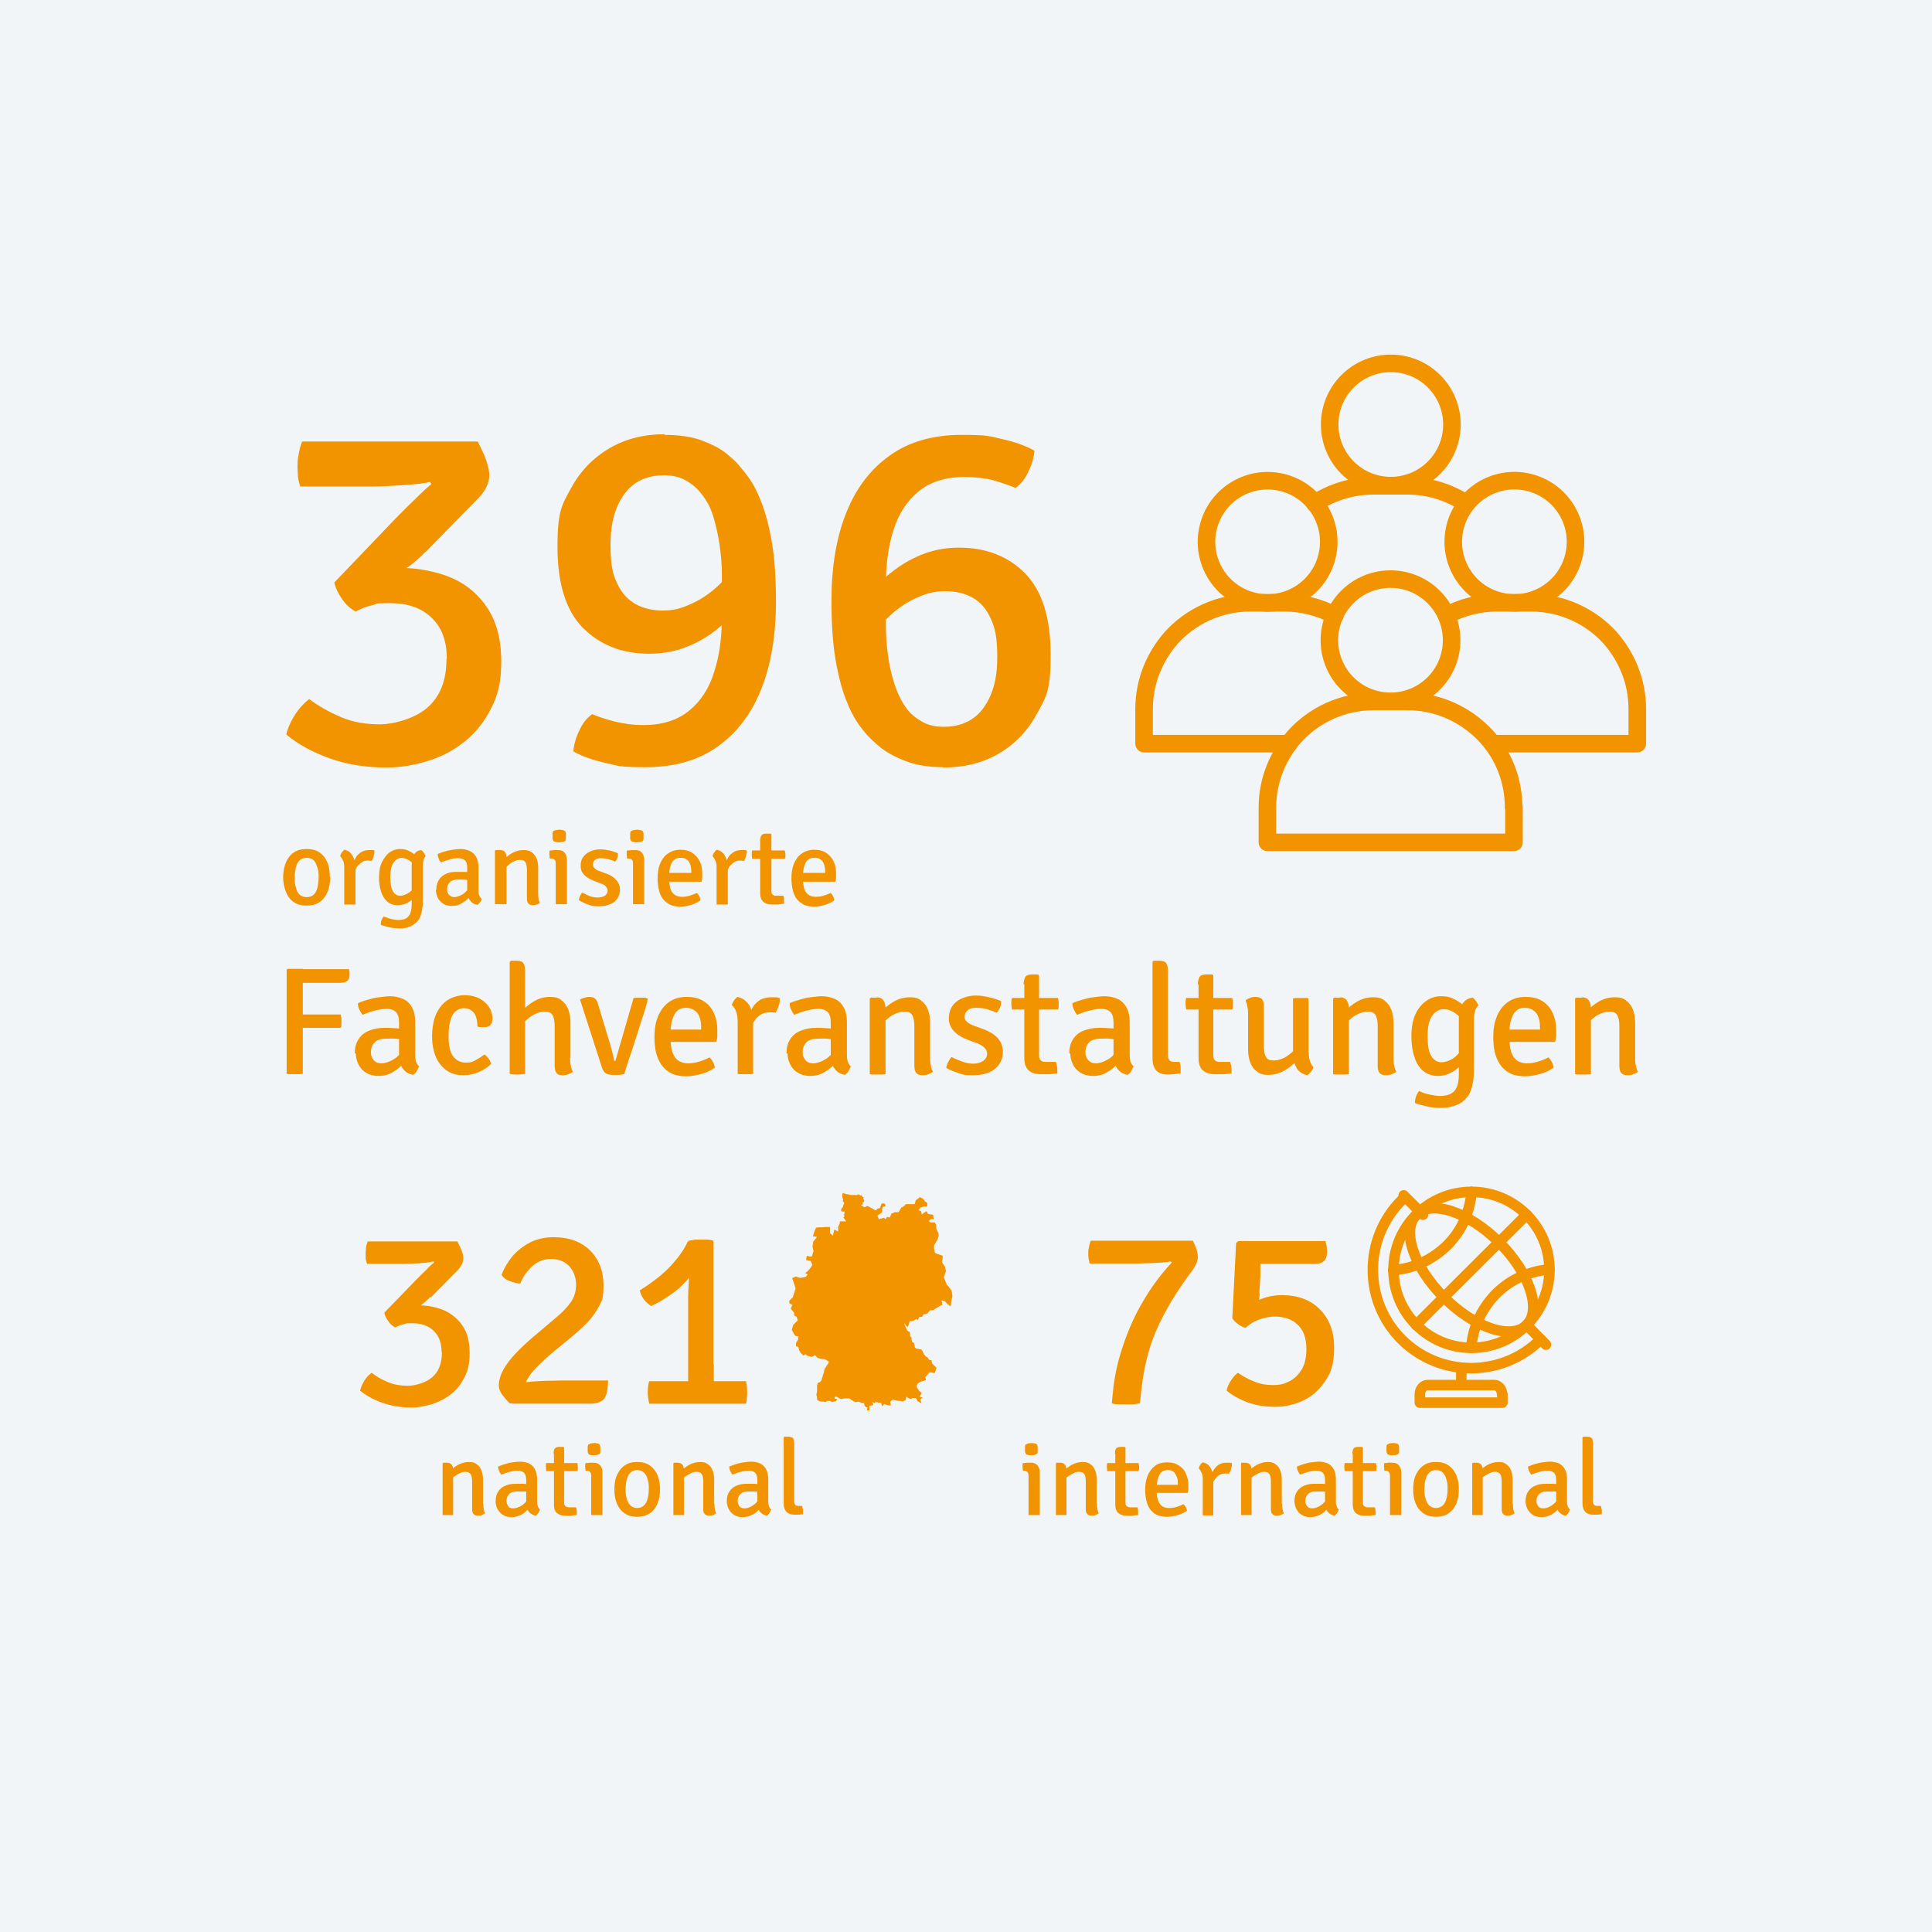 <?xml version="1.0" encoding="UTF-8"?>
<svg xmlns="http://www.w3.org/2000/svg" version="1.1" viewBox="0 0 550 550">
  <!-- Generator: Adobe Illustrator 29.3.0, SVG Export Plug-In . SVG Version: 2.1.0 Build 146)  -->
  <defs>
    <style>
      .st0 {
        fill: #f29400;
      }

      .st1 {
        stroke-width: 3px;
      }

      .st1, .st2 {
        fill: none;
        stroke: #f29400;
        stroke-linecap: round;
        stroke-linejoin: round;
      }

      .st2 {
        stroke-width: 5px;
      }

      .st3 {
        fill: #f2f5f7;
      }
    </style>
  </defs>
  <g id="BG">
    <rect class="st3" width="550" height="550"/>
  </g>
  <g id="Type">
    <g>
      <path class="st0" d="M127.2,187.5c0-5.1-1.5-9-4.4-11.7-2.9-2.8-6.9-4.1-11.8-4.1s-3.2.2-5,.6c-1.8.4-3.4,1-4.7,1.8-1.4-.7-2.7-1.8-3.8-3.4-1.1-1.5-1.9-3.1-2.3-4.7,2.6-1.2,5.6-2.3,8.9-3.1,3.3-.8,6.9-1.2,10.8-1.2s9.6,1,13.9,2.9c4.2,1.9,7.6,4.8,10.1,8.7,2.5,3.9,3.8,8.9,3.8,14.9s-.9,9.5-2.8,13.3c-1.9,3.8-4.4,7-7.5,9.5-3.1,2.5-6.6,4.4-10.5,5.6-3.9,1.2-7.8,1.9-11.8,1.9-6.1,0-11.6-.9-16.5-2.7-4.9-1.8-8.9-4-12.1-6.7.4-1.8,1.2-3.6,2.4-5.5s2.6-3.4,4.1-4.6c2.8,2.1,5.9,3.8,9.2,5.2,3.3,1.4,7,2,10.9,2s9.9-1.6,13.5-4.7c3.7-3.2,5.5-7.8,5.5-13.9ZM121.1,157.1c-1.6,1.7-3.4,3.3-5.6,4.8-2.1,1.5-4.2,2.9-6.3,4.1s-3.9,2.2-5.4,3l-8.7-3.1,17.9-18.7c.8-.8,1.8-1.8,3-3,1.2-1.2,2.5-2.4,3.7-3.6,1.2-1.2,2.3-2.1,3.1-2.8l-.4-.6c-1.7.4-4.1.7-7.4.9-3.2.2-6.3.4-9.2.4h-20.3c-.4-1.1-.6-2.1-.7-3,0-1-.1-1.8-.1-2.4,0-1.1,0-2.3.3-3.6.2-1.3.5-2.6,1-3.8h50c1.1,2.2,2,4,2.5,5.6.5,1.6.8,2.9.8,3.9,0,2.2-1,4.4-3.1,6.6l-15.1,15.4Z"/>
      <path class="st0" d="M189.1,123.8c4.2,0,7.8.5,10.7,1.6,2.9,1.1,5.3,2.3,7.1,3.8,1.8,1.5,3.1,2.7,3.9,3.8.7.8,1.6,1.9,2.7,3.5,1.1,1.6,2.2,3.7,3.3,6.6,1.1,2.8,2.1,6.5,2.9,11.1.8,4.6,1.2,10.3,1.2,17,0,9.6-1.4,18-4.2,25-2.8,7.1-7,12.5-12.5,16.4-5.5,3.9-12.3,5.8-20.3,5.8s-7.9-.4-11.5-1.2c-3.6-.8-6.7-1.9-9.2-3.3.2-1.9.7-3.9,1.7-5.9.9-2,2.1-3.6,3.7-4.7,1.9.8,4,1.5,6.4,2.1,2.4.6,5.1,1,8.2,1,5.4,0,9.7-1.4,13-4.1,3.3-2.7,5.7-6.4,7.1-11,1.5-4.6,2.2-9.8,2.2-15.5v-12.3c0-2.5-.2-5.2-.6-8-.4-2.9-1-5.6-1.8-8.3-.8-2.7-2-4.9-3.5-6.7-1.1-1.5-2.6-2.7-4.3-3.7-1.7-1-3.8-1.5-6.2-1.5-5,0-8.8,1.8-11.4,5.4-2.6,3.6-3.9,8.3-3.9,14.2s.6,8.5,1.9,11.2c1.3,2.8,3.1,4.7,5.3,5.9,2.2,1.2,4.7,1.8,7.6,1.8s5.1-.5,7.7-1.7c2.6-1.1,5-2.6,7.3-4.6,2.3-2,4.3-4.3,5.9-6.9l3,8.2c-1.4,3-3.5,5.8-6.3,8.5-2.8,2.7-6,4.8-9.6,6.4-3.7,1.6-7.6,2.4-11.8,2.4-7.8,0-14-2.5-18.9-7.4-4.8-4.9-7.2-12.6-7.2-23s1.3-12,3.9-16.8c2.6-4.8,6.3-8.6,10.9-11.3,4.6-2.7,9.9-4,15.8-4Z"/>
      <path class="st0" d="M268.5,218.4c-4.2,0-7.7-.6-10.6-1.7-2.9-1.1-5.3-2.4-7.1-3.8-1.8-1.5-3.1-2.7-4-3.7-.7-.8-1.6-1.9-2.7-3.5-1.1-1.6-2.2-3.7-3.3-6.6-1.1-2.8-2.1-6.5-2.9-11.1-.8-4.6-1.2-10.3-1.2-17,0-9.6,1.4-18,4.2-25,2.8-7.1,7-12.5,12.5-16.4,5.5-3.9,12.3-5.8,20.3-5.8s7.9.4,11.6,1.2c3.6.8,6.7,1.9,9.2,3.3-.2,1.9-.7,3.9-1.7,5.9-.9,2-2.1,3.6-3.7,4.7-1.9-.8-4-1.5-6.4-2.2-2.4-.6-5.1-.9-8.2-.9-5.4,0-9.7,1.4-13,4.1-3.3,2.7-5.7,6.4-7.1,10.9-1.5,4.6-2.2,9.8-2.2,15.5v12.3c0,2.4.2,5.1.6,8,.4,2.9,1,5.6,1.9,8.3s2,4.9,3.4,6.8c1.1,1.5,2.6,2.7,4.3,3.7,1.7,1,3.8,1.5,6.2,1.5,5,0,8.8-1.8,11.4-5.4s3.9-8.3,3.9-14.2-.6-8.5-1.9-11.3-3-4.7-5.2-5.9c-2.2-1.2-4.7-1.8-7.6-1.8s-5,.5-7.6,1.6c-2.6,1.1-5.1,2.6-7.4,4.6-2.3,2-4.3,4.3-5.9,7l-3-8.2c1.4-3.1,3.5-5.9,6.3-8.5,2.8-2.6,6-4.8,9.6-6.4,3.7-1.7,7.6-2.5,11.8-2.5,7.8,0,14.1,2.5,18.9,7.4,4.8,5,7.2,12.6,7.2,23.1s-1.3,12-3.9,16.8c-2.6,4.8-6.2,8.6-10.8,11.3s-9.9,4-15.9,4Z"/>
    </g>
    <g>
      <path class="st0" d="M86.3,305.7c-.4,0-.7.1-1.1.1-.4,0-.8,0-1.2,0s-.7,0-1.2,0c-.4,0-.8,0-1.2-.1v-29.6l.3-.3h4.3v2.3c0,1.1,0,2.3,0,3.4s0,2.3,0,3.4v20.8ZM99.3,275.8c0,.3.2.6.2.9,0,.3,0,.6,0,.9,0,.8-.2,1.3-.7,1.7-.4.3-1.1.5-2,.5h-6.4c-1.2,0-2.3,0-3.3,0-1,0-1.9,0-2.7,0v-3.9h14.8ZM97,288.8c0,.3.1.6.2,1,0,.4,0,.7,0,.9s0,.6,0,.9,0,.7-.2,1h-8.8c-.5,0-1.1,0-1.8,0-.7,0-1.3,0-1.8,0v-3.8c.6,0,1.2,0,1.8,0,.7,0,1.3,0,1.8,0h8.8Z"/>
      <path class="st0" d="M101,299.9c0-1.7.4-3.1,1.1-4.1.7-1.1,1.7-1.9,3-2.4,1.3-.5,2.7-.8,4.3-.8s1.7,0,2.8.1c1,0,2,.2,2.9.4v3c-.8-.2-1.7-.3-2.6-.4s-1.9,0-2.7,0c-1.3,0-2.4.3-3.1,1-.7.7-1.1,1.6-1.1,2.8s.3,1.6.8,2.3c.5.6,1.2.9,2.2.9s2.2-.4,3.4-1.1c1.2-.7,2.2-1.8,3-3.3l.7,3.5c-.5.6-1.2,1.3-1.9,2-.8.7-1.7,1.3-2.7,1.8-1,.5-2.2.7-3.4.7s-2.6-.3-3.6-1c-1-.6-1.7-1.5-2.1-2.4-.5-1-.7-2-.7-3ZM119.2,303.7c-.1.4-.3.8-.6,1.3-.3.5-.7.8-1,1-.9-.2-1.7-.5-2.2-1-.6-.5-1-1.1-1.3-1.8-.3-.7-.4-1.4-.5-2.2v-9.9c0-1.4-.3-2.4-.9-3-.6-.6-1.5-.9-2.6-.9s-2.2.2-3.4.5-2.3.7-3.5,1.2c-.3-.4-.6-.9-.9-1.5s-.4-1.2-.4-1.8c.8-.4,1.7-.7,2.8-1,1-.3,2.1-.6,3.2-.7s2.1-.3,3.1-.3c1.4,0,2.7.3,3.8.8,1.1.5,1.9,1.3,2.5,2.4.6,1.1.9,2.5.9,4.1v9c0,.8,0,1.5.2,2.2.2.6.5,1.1,1,1.6Z"/>
      <path class="st0" d="M135.9,292.5c0-.9,0-1.8-.3-2.7-.2-.8-.6-1.5-1.2-2s-1.4-.8-2.4-.8-2.5.7-3.2,2-1.1,3.3-1.1,6,.4,4.5,1.3,5.7c.9,1.2,2.1,1.8,3.6,1.8s1.9-.2,2.8-.7,1.7-1,2.5-1.6c.4.2.8.6,1.2,1.2.4.5.6,1,.7,1.5-1,1-2.2,1.7-3.5,2.3-1.4.6-2.8.9-4.4.9s-2.9-.3-4-.9-2-1.4-2.8-2.5c-.7-1-1.3-2.2-1.6-3.6-.4-1.4-.5-2.8-.5-4.3s.3-3.8.8-5.2,1.2-2.6,2.1-3.6,1.9-1.6,2.9-2c1.1-.4,2.2-.7,3.4-.7s2.5.2,3.5.6c1,.4,1.8.9,2.5,1.6.7.6,1.2,1.4,1.5,2.1.3.8.5,1.5.5,2.3s-.2,1.4-.5,1.8c-.4.5-.9.7-1.8.7s-.7,0-1,0c-.3,0-.6,0-.9-.2Z"/>
      <path class="st0" d="M149.6,305.7c-.6.1-1.4.2-2.3.2s-1.5,0-2.2-.2v-31.9l.3-.3h1.7c.9,0,1.6.2,1.9.7s.5,1.2.5,2.2v29.3ZM162.3,301.1c0,.8,0,1.5.2,2.2.1.7.3,1.3.6,1.8-.3.3-.8.5-1.3.7-.5.2-1,.3-1.6.3-.9,0-1.5-.2-1.8-.7-.4-.5-.5-1.2-.5-2.1v-11.1c0-1.5-.2-2.5-.6-3.2-.4-.7-1.1-1-2.2-1s-1.5.2-2.4.5c-.9.4-1.7.9-2.4,1.5-.8.6-1.4,1.4-1.8,2.3v-4.4c1-1.1,2.2-2.1,3.6-2.9,1.4-.8,2.9-1.2,4.5-1.2s2.5.3,3.3,1c.8.6,1.5,1.5,1.9,2.6.4,1.1.6,2.3.6,3.6v10.2Z"/>
      <path class="st0" d="M180.4,284.1c.3,0,.6-.1.9-.1.3,0,.6,0,.8,0,.4,0,.8,0,1.2,0s.8.1,1.1.3v.2c-.4,1.7-.9,3.5-1.6,5.5s-1.2,3.9-1.9,5.9c-.6,2-1.2,3.8-1.8,5.5-.6,1.7-1,3.2-1.4,4.4-.5,0-1,.2-1.6.2s-1.1,0-1.7,0c-.9,0-1.6-.2-2-.5-.5-.3-.9-1-1.2-2.1l-6.1-18.9c.5-.2,1-.4,1.4-.5.4-.1.8-.2,1.2-.2.6,0,1.2.1,1.6.4.4.3.7.8.9,1.5l2.9,9.6c.2.7.5,1.5.7,2.3s.4,1.6.6,2.3c.2.7.3,1.3.4,1.8,0,.2,0,.3.1.3,0,0,.1,0,.3,0l5.2-18Z"/>
      <path class="st0" d="M189,296.4v-3.3h10.6v-.6c0-1-.1-2-.4-2.8-.3-.9-.7-1.5-1.4-2-.6-.5-1.5-.8-2.5-.8-1.5,0-2.6.6-3.3,1.9-.7,1.3-1.1,3-1.1,5.2v1.4c0,1.4.1,2.6.4,3.7.3,1.1.8,2,1.5,2.6s1.8,1,3.1,1,2.2-.2,3.2-.5c1-.3,2-.7,2.9-1.2.4.4.7.8,1,1.4.3.5.4,1.1.5,1.5-1,.8-2.3,1.4-3.7,1.8-1.5.4-2.9.7-4.5.7s-3.2-.3-4.3-.9c-1.2-.6-2.1-1.5-2.8-2.5-.7-1.1-1.2-2.3-1.5-3.6-.3-1.4-.4-2.8-.4-4.2,0-2.2.3-4.1,1-5.8.7-1.7,1.7-3.1,3.1-4.1,1.4-1,3-1.5,5.1-1.5s3.5.4,4.8,1.2c1.3.8,2.3,2,2.9,3.4.7,1.4,1,3,1,4.7s0,1.3,0,1.8c0,.5-.1,1.1-.3,1.7h-14.6Z"/>
      <path class="st0" d="M208.3,286.2c.1-.4.3-.8.6-1.3.3-.5.7-.8,1-1.1,1.5.3,2.5,1.1,3.3,2.2.7,1.1,1.1,2.6,1.2,4.3v15.4c-.3,0-.7.1-1,.1-.4,0-.8,0-1.2,0s-.8,0-1.2,0c-.4,0-.7,0-1-.1v-15c0-1.2-.2-2.1-.5-2.9-.3-.7-.7-1.3-1.1-1.6ZM222,284.1c0,.6,0,1.3-.3,2.1-.2.8-.5,1.5-.9,2.1-.3,0-.6-.1-.9-.1-.3,0-.6,0-.9,0-.8,0-1.6.2-2.2.5s-1.1.8-1.6,1.3c-.4.5-.8,1.1-1.1,1.8-.3.7-.6,1.3-.7,1.9l-.7-.8c0-1,.2-2.1.4-3.1s.6-2,1.1-2.9c.5-.9,1.2-1.6,2.1-2.2.9-.5,1.9-.8,3.2-.8s.8,0,1.1,0c.4,0,.8,0,1.2.2Z"/>
      <path class="st0" d="M223.9,299.9c0-1.7.4-3.1,1.1-4.1.7-1.1,1.7-1.9,3-2.4,1.3-.5,2.7-.8,4.3-.8s1.7,0,2.8.1c1,0,2,.2,2.9.4v3c-.8-.2-1.7-.3-2.6-.4s-1.9,0-2.7,0c-1.3,0-2.4.3-3.1,1-.7.7-1.1,1.6-1.1,2.8s.3,1.6.8,2.3c.5.6,1.2.9,2.2.9s2.2-.4,3.4-1.1c1.2-.7,2.2-1.8,3-3.3l.7,3.5c-.5.6-1.2,1.3-1.9,2-.8.7-1.7,1.3-2.7,1.8-1,.5-2.2.7-3.4.7s-2.6-.3-3.6-1c-1-.6-1.7-1.5-2.1-2.4-.5-1-.7-2-.7-3ZM242.1,303.7c-.1.4-.3.8-.6,1.3-.3.5-.7.8-1,1-.9-.2-1.7-.5-2.2-1-.6-.5-1-1.1-1.3-1.8-.3-.7-.4-1.4-.5-2.2v-9.9c0-1.4-.3-2.4-.9-3-.6-.6-1.5-.9-2.6-.9s-2.2.2-3.4.5-2.3.7-3.5,1.2c-.3-.4-.6-.9-.9-1.5s-.4-1.2-.4-1.8c.8-.4,1.7-.7,2.8-1,1-.3,2.1-.6,3.2-.7s2.1-.3,3.1-.3c1.4,0,2.7.3,3.8.8,1.1.5,1.9,1.3,2.5,2.4.6,1.1.9,2.5.9,4.1v9c0,.8,0,1.5.2,2.2.2.6.5,1.1,1,1.6Z"/>
      <path class="st0" d="M249.5,283.9c.9,0,1.6.3,2,.9.4.6.6,1.4.6,2.4v18.6c-.3,0-.6.1-1,.1-.4,0-.8,0-1.2,0s-.8,0-1.2,0c-.4,0-.8,0-1.1-.1v-21.5l.3-.3h1.7ZM264.8,301.1c0,.8,0,1.5.2,2.2.1.7.3,1.3.6,1.8-.3.3-.8.5-1.3.7-.5.2-1,.3-1.6.3-.9,0-1.5-.2-1.9-.7-.4-.5-.5-1.2-.5-2.1v-11.1c0-1.5-.2-2.5-.6-3.2-.4-.7-1.1-1-2.2-1s-1.5.2-2.4.5c-.9.4-1.7.8-2.4,1.5-.8.6-1.4,1.4-1.8,2.3v-4.3c1-1.1,2.2-2.1,3.6-2.9,1.4-.8,2.9-1.2,4.5-1.2s2.5.3,3.3,1c.8.6,1.5,1.5,1.9,2.6.4,1.1.6,2.3.6,3.7v10.2Z"/>
      <path class="st0" d="M269.4,304.1c0-.5.2-1.1.5-1.7.3-.6.6-1.1,1-1.5.9.5,1.9.9,3,1.3s2.1.6,3.2.6,2.1-.3,2.8-.8c.7-.5,1.1-1.2,1.1-2,0-.6-.2-1.2-.7-1.7s-1.2-.9-2.1-1.3l-2.5-.9c-1-.4-1.9-.8-2.8-1.4-.8-.6-1.5-1.2-2-2-.5-.8-.8-1.7-.8-2.8s.3-2.5,1-3.5c.7-1,1.6-1.7,2.8-2.2s2.5-.8,3.9-.8,2.4.2,3.8.5c1.3.3,2.5.7,3.4,1.1,0,.4,0,.8-.1,1.2-.1.4-.3.8-.5,1.2-.2.4-.4.7-.7.9-.8-.4-1.7-.7-2.7-1-1-.3-2.1-.4-3.2-.4s-1.7.2-2.3.7c-.6.5-.9,1.1-.9,1.8s.2,1.1.7,1.5c.4.4,1.1.8,2,1.1l2.7,1c1.6.6,3,1.4,4,2.5,1,1.1,1.5,2.4,1.5,4.1s-.8,3.6-2.4,4.8c-1.6,1.2-3.6,1.7-6.2,1.7s-2.9-.2-4.3-.7c-1.3-.4-2.4-.9-3.4-1.5Z"/>
      <path class="st0" d="M301.2,284.1c.1.5.2,1.1.2,1.6s0,1.2-.2,1.7h-7.2c0,0-5.9,0-5.9,0-.1-.5-.2-1.1-.2-1.7s0-1.1.2-1.6h6c0,0,7.1,0,7.1,0ZM291.4,280.3c0-1,.2-1.7.5-2.2.3-.5,1-.7,1.9-.7h1.7l.3.3v22.7c0,.6.1,1,.4,1.4.3.3.7.5,1.4.5h3c.2.7.4,1.4.4,2.3s0,.3,0,.5c0,.2,0,.3,0,.5-.7,0-1.5.2-2.3.2-.8,0-1.7,0-2.5,0-1.5,0-2.6-.4-3.4-1.1-.8-.8-1.2-1.9-1.2-3.4v-21.1Z"/>
      <path class="st0" d="M304.4,299.9c0-1.7.4-3.1,1.1-4.1.7-1.1,1.7-1.9,3-2.4,1.3-.5,2.7-.8,4.3-.8s1.7,0,2.8.1c1,0,2,.2,2.9.4v3c-.8-.2-1.7-.3-2.6-.4s-1.9,0-2.7,0c-1.3,0-2.4.3-3.1,1-.7.7-1.1,1.6-1.1,2.8s.3,1.6.8,2.3c.5.6,1.2.9,2.2.9s2.2-.4,3.4-1.1c1.2-.7,2.2-1.8,3-3.3l.7,3.5c-.5.6-1.2,1.3-1.9,2-.8.7-1.7,1.3-2.7,1.8-1,.5-2.2.7-3.4.7s-2.6-.3-3.6-1c-1-.6-1.7-1.5-2.1-2.4-.5-1-.7-2-.7-3ZM322.6,303.7c-.1.4-.3.8-.6,1.3-.3.5-.7.8-1,1-.9-.2-1.7-.5-2.2-1-.6-.5-1-1.1-1.3-1.8-.3-.7-.4-1.4-.5-2.2v-9.9c0-1.4-.3-2.4-.9-3-.6-.6-1.5-.9-2.6-.9s-2.2.2-3.4.5-2.3.7-3.5,1.2c-.3-.4-.6-.9-.9-1.5s-.4-1.2-.4-1.8c.8-.4,1.7-.7,2.8-1,1-.3,2.1-.6,3.2-.7s2.1-.3,3.1-.3c1.4,0,2.7.3,3.8.8,1.1.5,1.9,1.3,2.5,2.4.6,1.1.9,2.5.9,4.1v9c0,.8,0,1.5.2,2.2.2.6.5,1.1,1,1.6Z"/>
      <path class="st0" d="M335.8,302.3c.1.3.2.7.3,1.1,0,.4,0,.8,0,1.2s0,.3,0,.5c0,.2,0,.3,0,.5-.5,0-1.1.1-1.8.2-.7,0-1.3.1-1.9.1-1.4,0-2.5-.4-3.2-1.1-.7-.8-1.1-1.9-1.1-3.4v-27.6l.3-.3h1.7c.9,0,1.6.2,1.9.7.3.5.5,1.2.5,2.2v24c0,1.3.6,1.9,1.7,1.9h1.6Z"/>
      <path class="st0" d="M350.8,284.1c.1.5.2,1.1.2,1.6s0,1.2-.2,1.7h-7.2c0,0-5.9,0-5.9,0-.1-.5-.2-1.1-.2-1.7s0-1.1.2-1.6h6c0,0,7.1,0,7.1,0ZM341,280.3c0-1,.2-1.7.5-2.2.3-.5,1-.7,1.9-.7h1.7l.3.3v22.7c0,.6.1,1,.4,1.4.3.3.7.5,1.4.5h3c.2.7.4,1.4.4,2.3s0,.3,0,.5c0,.2,0,.3,0,.5-.7,0-1.5.2-2.3.2-.8,0-1.7,0-2.5,0-1.5,0-2.6-.4-3.4-1.1-.8-.8-1.2-1.9-1.2-3.4v-21.1Z"/>
      <path class="st0" d="M355.3,288.8c0-.8,0-1.5-.2-2.2-.1-.7-.3-1.3-.5-1.8.3-.3.7-.5,1.2-.7.5-.2,1-.3,1.6-.3.9,0,1.5.2,1.9.7.4.5.5,1.2.5,2.1v11.1c0,1.5.2,2.5.6,3.2s1.1,1,2.2,1,1.5-.2,2.4-.5,1.6-.9,2.4-1.5c.8-.6,1.4-1.4,1.8-2.3v4.3c-1,1.1-2.2,2.1-3.6,2.9-1.4.8-2.9,1.2-4.5,1.2s-2.5-.3-3.3-1c-.9-.6-1.5-1.5-1.9-2.6-.4-1.1-.6-2.3-.6-3.6v-10.2ZM372.6,299.6c0,.8,0,1.6.3,2.4s.5,1.3,1,1.8c-.1.4-.3.9-.7,1.3-.3.4-.7.8-1,1-1.4-.3-2.5-1-3.1-2.1s-1-2.3-1-3.7v-16.1c.3,0,.6-.1,1-.1.4,0,.8,0,1.2,0s.8,0,1.2,0c.4,0,.7,0,1,.1v15.5Z"/>
      <path class="st0" d="M381.4,283.9c.9,0,1.6.3,2,.9.4.6.6,1.4.6,2.4v18.6c-.3,0-.6.1-1,.1-.4,0-.8,0-1.2,0s-.8,0-1.2,0c-.4,0-.8,0-1.1-.1v-21.5l.3-.3h1.7ZM396.7,301.1c0,.8,0,1.5.2,2.2.1.7.3,1.3.6,1.8-.3.3-.8.5-1.3.7-.5.2-1,.3-1.6.3-.9,0-1.5-.2-1.9-.7-.4-.5-.5-1.2-.5-2.1v-11.1c0-1.5-.2-2.5-.6-3.2-.4-.7-1.1-1-2.2-1s-1.5.2-2.4.5c-.9.4-1.7.8-2.4,1.5-.8.6-1.4,1.4-1.8,2.3v-4.3c1-1.1,2.2-2.1,3.6-2.9,1.4-.8,2.9-1.2,4.5-1.2s2.5.3,3.3,1c.8.6,1.5,1.5,1.9,2.6.4,1.1.6,2.3.6,3.7v10.2Z"/>
      <path class="st0" d="M401.8,295c0-2.6.4-4.7,1.2-6.4.8-1.7,1.9-2.9,3.2-3.8,1.3-.8,2.6-1.2,4-1.2s2.4.2,3.3.6c.9.4,1.7.9,2.4,1.4.7.6,1.3,1.2,1.7,1.8l-.6,3.9c-.8-1.2-1.7-2.2-2.8-2.9-1.1-.8-2.2-1.1-3.3-1.1s-2.3.6-3.2,1.9-1.3,3.2-1.3,5.9.4,4.5,1.1,5.6,1.7,1.7,2.8,1.7,2.3-.4,3.4-1.1c1.1-.8,1.9-1.7,2.5-2.9l.7,3.5c-.4.7-1,1.3-1.7,2-.7.7-1.6,1.2-2.6,1.7s-2.1.7-3.2.7c-1.7,0-3.1-.5-4.2-1.4-1.1-.9-2-2.2-2.5-3.9-.6-1.7-.9-3.6-.9-5.8ZM420.9,286.2c-.5.4-.8,1-1,1.7-.2.8-.3,1.5-.3,2.4v13c0,1.7,0,3.1-.2,4.3-.2,1.2-.4,2.1-.7,2.9-.3.8-.7,1.5-1.2,2-.7.9-1.6,1.6-2.9,2.1-1.2.5-2.7.8-4.3.8s-2.7-.1-4-.4-2.5-.6-3.5-1c0-.6.1-1.2.3-1.8s.5-1.2.9-1.6c.9.4,1.9.8,3,1,1.1.2,2.1.4,2.9.4,1.5,0,2.6-.3,3.4-.8s1.3-1.3,1.6-2.2.4-2,.4-3.1v-16.2c0-1.4.3-2.6.9-3.7s1.6-1.8,3-2c.4.2.7.6,1,1,.3.5.6.9.7,1.3Z"/>
      <path class="st0" d="M427.8,296.4v-3.3h10.6v-.6c0-1-.1-2-.4-2.8-.3-.9-.7-1.5-1.4-2-.6-.5-1.5-.8-2.5-.8-1.5,0-2.6.6-3.3,1.9-.7,1.3-1.1,3-1.1,5.2v1.4c0,1.4.1,2.6.4,3.7.3,1.1.8,2,1.5,2.6s1.8,1,3.1,1,2.2-.2,3.2-.5c1-.3,2-.7,2.9-1.2.4.4.7.8,1,1.4.3.5.4,1.1.5,1.5-1,.8-2.3,1.4-3.7,1.8-1.5.4-2.9.7-4.5.7s-3.2-.3-4.3-.9c-1.2-.6-2.1-1.5-2.8-2.5-.7-1.1-1.2-2.3-1.5-3.6-.3-1.4-.4-2.8-.4-4.2,0-2.2.3-4.1,1-5.8.7-1.7,1.7-3.1,3.1-4.1,1.4-1,3-1.5,5.1-1.5s3.5.4,4.8,1.2c1.3.8,2.3,2,2.9,3.4.7,1.4,1,3,1,4.7s0,1.3,0,1.8c0,.5-.1,1.1-.3,1.7h-14.6Z"/>
      <path class="st0" d="M450.3,283.9c.9,0,1.6.3,2,.9.4.6.6,1.4.6,2.4v18.6c-.3,0-.6.1-1,.1-.4,0-.8,0-1.2,0s-.8,0-1.2,0c-.4,0-.8,0-1.1-.1v-21.5l.3-.3h1.7ZM465.5,301.1c0,.8,0,1.5.2,2.2.1.7.3,1.3.6,1.8-.3.3-.8.5-1.3.7-.5.2-1,.3-1.6.3-.9,0-1.5-.2-1.9-.7-.4-.5-.5-1.2-.5-2.1v-11.1c0-1.5-.2-2.5-.6-3.2-.4-.7-1.1-1-2.2-1s-1.5.2-2.4.5c-.9.4-1.7.8-2.4,1.5-.8.6-1.4,1.4-1.8,2.3v-4.3c1-1.1,2.2-2.1,3.6-2.9,1.4-.8,2.9-1.2,4.5-1.2s2.5.3,3.3,1c.8.6,1.5,1.5,1.9,2.6.4,1.1.6,2.3.6,3.7v10.2Z"/>
    </g>
    <g>
      <path class="st0" d="M94,249.8c0,1.6-.3,3-.8,4.2-.5,1.2-1.3,2.2-2.2,2.8-1,.7-2.2,1-3.7,1s-2.7-.3-3.7-1c-1-.7-1.7-1.6-2.2-2.9-.5-1.2-.8-2.6-.8-4.2s.3-3,.8-4.2c.5-1.2,1.3-2.2,2.2-2.8,1-.7,2.2-1,3.7-1s2.7.3,3.7,1c1,.7,1.7,1.6,2.2,2.8.5,1.2.7,2.6.7,4.2ZM83.9,249.8c0,1,0,1.9.3,2.7.2.9.5,1.6,1,2.1.5.5,1.2.8,2.1.8s1.6-.3,2.1-.8c.5-.5.8-1.2,1-2.1.2-.9.3-1.8.3-2.7s0-1.9-.3-2.7-.5-1.6-1-2.1c-.5-.5-1.2-.8-2.1-.8s-1.6.3-2.1.8c-.5.5-.8,1.2-1,2.1s-.3,1.8-.3,2.7Z"/>
      <path class="st0" d="M96.9,243.6c0-.3.2-.6.4-.9.2-.3.5-.6.7-.8,1,.2,1.8.7,2.3,1.6.5.8.8,1.8.9,3.1v10.9c-.2,0-.5,0-.7,0-.3,0-.6,0-.9,0s-.6,0-.9,0c-.3,0-.5,0-.7,0v-10.6c0-.8-.1-1.5-.4-2-.2-.5-.5-.9-.8-1.2ZM106.6,242.1c0,.4,0,.9-.2,1.5-.1.6-.3,1.1-.6,1.5-.2,0-.4,0-.6-.1-.2,0-.4,0-.6,0-.6,0-1.1.1-1.5.4s-.8.6-1.1.9-.6.8-.8,1.3c-.2.5-.4.9-.5,1.4l-.5-.6c0-.7.1-1.5.3-2.2.2-.7.4-1.4.8-2.1s.9-1.1,1.5-1.5,1.4-.6,2.2-.6.5,0,.8,0c.3,0,.5,0,.8.1Z"/>
      <path class="st0" d="M107.9,249.8c0-1.8.3-3.4.9-4.5s1.3-2.1,2.2-2.7c.9-.6,1.8-.9,2.8-.9s1.7.1,2.3.4c.7.3,1.2.6,1.7,1s.9.8,1.2,1.3l-.4,2.7c-.5-.8-1.2-1.5-2-2.1-.8-.5-1.6-.8-2.3-.8s-1.7.5-2.3,1.4c-.6.9-.9,2.3-.9,4.2s.3,3.2.8,4,1.2,1.2,2,1.2,1.6-.3,2.4-.8,1.4-1.2,1.8-2.1l.5,2.5c-.3.5-.7.9-1.2,1.4-.5.5-1.1.9-1.8,1.2s-1.5.5-2.3.5c-1.2,0-2.2-.3-3-1-.8-.7-1.4-1.6-1.8-2.8-.4-1.2-.6-2.6-.6-4.1ZM121.3,243.6c-.3.3-.6.7-.7,1.2-.1.5-.2,1.1-.2,1.7v9.2c0,1.2,0,2.2-.2,3-.1.8-.3,1.5-.5,2.1s-.5,1-.8,1.4c-.5.6-1.2,1.1-2,1.5-.9.4-1.9.6-3.1.6s-1.9-.1-2.9-.3c-1-.2-1.8-.5-2.5-.7,0-.4,0-.8.2-1.3.2-.5.4-.8.6-1.1.7.3,1.4.5,2.1.7.8.2,1.5.3,2.1.3,1.1,0,1.9-.2,2.4-.6.5-.4.9-.9,1.1-1.6s.3-1.4.3-2.2v-11.5c0-1,.2-1.9.6-2.6.4-.8,1.1-1.3,2.1-1.4.3.2.5.4.7.7.2.3.4.6.5.9Z"/>
      <path class="st0" d="M124.2,253.3c0-1.2.3-2.2.8-2.9.5-.8,1.2-1.3,2.1-1.7.9-.4,1.9-.5,3-.5s1.2,0,2,0,1.4.1,2,.3v2.2c-.6-.1-1.2-.2-1.9-.3-.7,0-1.3,0-1.9,0-.9,0-1.7.2-2.2.7-.5.5-.8,1.1-.8,2s.2,1.2.5,1.6c.4.4.9.7,1.5.7s1.5-.3,2.4-.8c.8-.5,1.5-1.3,2.1-2.3l.5,2.4c-.4.4-.8.9-1.4,1.4-.5.5-1.2.9-1.9,1.3s-1.5.5-2.4.5-1.9-.2-2.5-.7c-.7-.5-1.2-1-1.5-1.7-.3-.7-.5-1.4-.5-2.1ZM137.1,256c0,.3-.2.6-.5.9-.2.3-.5.6-.7.7-.7-.1-1.2-.4-1.6-.7-.4-.4-.7-.8-.9-1.3s-.3-1-.4-1.6v-7c0-1-.2-1.7-.7-2.1-.4-.4-1.1-.6-1.9-.6s-1.6.1-2.4.4c-.8.2-1.7.5-2.5.8-.2-.3-.5-.6-.6-1.1-.2-.4-.3-.9-.3-1.3.6-.2,1.2-.5,2-.7.7-.2,1.5-.4,2.3-.5.8-.1,1.5-.2,2.2-.2,1,0,1.9.2,2.7.6s1.3.9,1.8,1.7c.4.8.6,1.7.6,2.9v6.4c0,.6,0,1.1.2,1.5s.3.8.7,1.1Z"/>
      <path class="st0" d="M142.4,242c.7,0,1.1.2,1.4.6.3.4.4,1,.4,1.7v13.1c-.2,0-.4,0-.7,0-.3,0-.6,0-.9,0s-.6,0-.9,0c-.3,0-.5,0-.8,0v-15.2l.2-.2h1.2ZM153.2,254.2c0,.5,0,1,.1,1.5,0,.5.2.9.4,1.3-.2.2-.5.4-.9.5-.4.1-.7.2-1.1.2-.6,0-1.1-.2-1.3-.5-.3-.3-.4-.8-.4-1.5v-7.9c0-1-.1-1.8-.4-2.3-.3-.5-.8-.7-1.5-.7s-1.1.1-1.7.4c-.6.2-1.2.6-1.7,1.1-.5.5-1,1-1.3,1.6v-3.1c.7-.8,1.5-1.5,2.5-2,1-.6,2.1-.8,3.2-.8s1.8.2,2.4.7,1,1.1,1.3,1.8c.3.8.4,1.6.4,2.6v7.2Z"/>
      <path class="st0" d="M161.5,257.4c-.2,0-.5,0-.7,0-.3,0-.6,0-.9,0s-.6,0-.9,0c-.3,0-.5,0-.8,0v-11.4c0-.5,0-1-.3-1.2-.2-.3-.5-.4-1.1-.4h-.3c0-.4-.1-.7-.1-1.1s0-.4,0-.6c0-.2,0-.4.1-.6.4,0,.8,0,1.1-.1.3,0,.6,0,.9,0h.4c.8,0,1.4.2,1.8.7.4.5.7,1.2.7,2v12.7ZM157.3,238c0-.2,0-.5,0-.7,0-.3.1-.5.2-.7.2-.1.4-.2.8-.3.3,0,.6-.1.9-.1s.6,0,.9.1c.3,0,.6.2.8.3,0,.2.2.4.2.7,0,.3,0,.5,0,.7s0,.5,0,.7-.1.5-.2.7c-.1.1-.4.2-.7.3-.4,0-.7.1-1,.1s-.6,0-.9-.1c-.3,0-.6-.2-.8-.3,0-.2-.2-.4-.2-.7,0-.3,0-.5,0-.7Z"/>
      <path class="st0" d="M164.8,256.3c0-.4.1-.7.3-1.2.2-.4.4-.8.7-1,.7.4,1.3.7,2.1,1s1.5.4,2.3.4,1.5-.2,2-.5c.5-.4.7-.8.8-1.4,0-.4-.2-.8-.5-1.2-.3-.4-.8-.7-1.5-.9l-1.8-.7c-.7-.3-1.4-.6-2-1-.6-.4-1.1-.9-1.4-1.4-.4-.6-.5-1.2-.5-2s.2-1.8.7-2.4c.5-.7,1.1-1.2,2-1.6.8-.4,1.8-.6,2.8-.6s1.7.1,2.7.3c.9.2,1.7.5,2.4.8,0,.3,0,.5,0,.8,0,.3-.2.6-.3.9s-.3.5-.5.7c-.5-.3-1.2-.5-1.9-.7-.7-.2-1.5-.3-2.2-.3s-1.2.2-1.6.5c-.4.3-.6.8-.6,1.3s.2.8.5,1.1c.3.3.8.6,1.4.8l1.9.7c1.2.4,2.1,1,2.8,1.8.7.7,1.1,1.7,1.1,2.9s-.6,2.6-1.7,3.4c-1.1.8-2.6,1.2-4.4,1.2s-2.1-.2-3-.5c-.9-.3-1.7-.7-2.4-1.1Z"/>
      <path class="st0" d="M183.5,257.4c-.2,0-.5,0-.7,0-.3,0-.6,0-.9,0s-.6,0-.9,0c-.3,0-.5,0-.8,0v-11.4c0-.5,0-1-.3-1.2-.2-.3-.5-.4-1.1-.4h-.3c0-.4-.1-.7-.1-1.1s0-.4,0-.6c0-.2,0-.4.1-.6.4,0,.8,0,1.1-.1.3,0,.6,0,.9,0h.4c.8,0,1.4.2,1.8.7.4.5.7,1.2.7,2v12.7ZM179.4,238c0-.2,0-.5,0-.7,0-.3.1-.5.2-.7.2-.1.4-.2.8-.3.3,0,.6-.1.9-.1s.6,0,.9.1c.3,0,.6.2.8.3,0,.2.2.4.2.7,0,.3,0,.5,0,.7s0,.5,0,.7-.1.5-.2.7c-.1.1-.4.2-.7.3-.4,0-.7.1-1,.1s-.6,0-.9-.1c-.3,0-.6-.2-.8-.3,0-.2-.2-.4-.2-.7,0-.3,0-.5,0-.7Z"/>
      <path class="st0" d="M189.3,250.8v-2.3h7.5v-.4c0-.7-.1-1.4-.3-2s-.5-1.1-1-1.4c-.4-.4-1-.5-1.8-.5-1.1,0-1.8.4-2.4,1.3-.5.9-.8,2.1-.8,3.7v1c0,1,.1,1.8.3,2.6.2.8.6,1.4,1.1,1.8.5.4,1.2.7,2.2.7s1.5-.1,2.2-.3c.7-.2,1.4-.5,2.1-.8.3.3.5.6.7,1,.2.4.3.7.3,1.1-.7.5-1.6,1-2.6,1.3-1,.3-2.1.5-3.2.5s-2.3-.2-3.1-.7-1.5-1-2-1.8c-.5-.8-.8-1.6-1-2.6-.2-1-.3-2-.3-3,0-1.5.2-2.9.7-4.1.5-1.2,1.2-2.2,2.2-2.9,1-.7,2.2-1.1,3.6-1.1s2.5.3,3.4.9c.9.6,1.6,1.4,2.1,2.4.5,1,.7,2.1.7,3.3s0,.9,0,1.3c0,.4,0,.8-.2,1.2h-10.4Z"/>
      <path class="st0" d="M202.9,243.6c0-.3.2-.6.4-.9.2-.3.5-.6.7-.8,1,.2,1.8.7,2.3,1.6.5.8.8,1.8.9,3.1v10.9c-.2,0-.5,0-.7,0-.3,0-.6,0-.9,0s-.6,0-.9,0c-.3,0-.5,0-.7,0v-10.6c0-.8-.1-1.5-.4-2-.2-.5-.5-.9-.8-1.2ZM212.6,242.1c0,.4,0,.9-.2,1.5s-.3,1.1-.6,1.5c-.2,0-.4,0-.6-.1-.2,0-.4,0-.6,0-.6,0-1.1.1-1.5.4-.4.2-.8.6-1.1.9s-.6.8-.8,1.3c-.2.5-.4.9-.5,1.4l-.5-.6c0-.7.1-1.5.3-2.2s.4-1.4.8-2.1.9-1.1,1.5-1.5c.6-.4,1.4-.6,2.2-.6s.5,0,.8,0c.3,0,.5,0,.8.1Z"/>
      <path class="st0" d="M223.4,242.1c.1.4.2.8.2,1.2s0,.8-.2,1.2h-5.1c0,0-4.2,0-4.2,0,0-.4-.1-.8-.1-1.2s0-.8.1-1.2h4.2c0,0,5,0,5,0ZM216.4,239.4c0-.7.1-1.2.4-1.6s.7-.5,1.4-.5h1.2l.2.2v16.1c0,.4,0,.7.3,1s.5.4,1,.4h2.1c.2.5.2,1,.2,1.6s0,.2,0,.4,0,.2,0,.3c-.5,0-1.1.1-1.7.2-.6,0-1.2,0-1.8,0-1.1,0-1.9-.3-2.4-.8-.6-.5-.9-1.3-.9-2.4v-14.9Z"/>
      <path class="st0" d="M227.4,250.8v-2.3h7.5v-.4c0-.7-.1-1.4-.3-2s-.5-1.1-1-1.4c-.4-.4-1-.5-1.8-.5-1.1,0-1.8.4-2.4,1.3-.5.9-.8,2.1-.8,3.7v1c0,1,.1,1.8.3,2.6.2.8.6,1.4,1.1,1.8.5.4,1.2.7,2.2.7s1.5-.1,2.2-.3c.7-.2,1.4-.5,2.1-.8.3.3.5.6.7,1,.2.4.3.7.3,1.1-.7.5-1.6,1-2.6,1.3-1,.3-2.1.5-3.2.5s-2.3-.2-3.1-.7-1.5-1-2-1.8c-.5-.8-.8-1.6-1-2.6-.2-1-.3-2-.3-3,0-1.5.2-2.9.7-4.1.5-1.2,1.2-2.2,2.2-2.9,1-.7,2.2-1.1,3.6-1.1s2.5.3,3.4.9c.9.6,1.6,1.4,2.1,2.4.5,1,.7,2.1.7,3.3s0,.9,0,1.3c0,.4,0,.8-.2,1.2h-10.4Z"/>
    </g>
    <g>
      <path class="st0" d="M125.7,384.8c0-2.6-.8-4.6-2.3-6-1.5-1.4-3.5-2.1-6-2.1s-1.6.1-2.5.3c-.9.2-1.7.5-2.4.9-.7-.4-1.4-.9-1.9-1.7-.6-.8-1-1.6-1.2-2.4,1.3-.6,2.9-1.2,4.6-1.6,1.7-.4,3.5-.6,5.5-.6s4.9.5,7.1,1.5c2.1,1,3.9,2.5,5.2,4.5,1.3,2,1.9,4.5,1.9,7.6s-.5,4.9-1.4,6.8c-1,1.9-2.2,3.6-3.8,4.8-1.6,1.3-3.4,2.2-5.4,2.9-2,.6-4,1-6,1-3.1,0-5.9-.5-8.4-1.4-2.5-.9-4.6-2.1-6.2-3.4.2-.9.6-1.8,1.2-2.8.6-1,1.3-1.7,2.1-2.3,1.4,1.1,3,2,4.7,2.7s3.6,1,5.6,1,5-.8,6.9-2.4,2.8-4,2.8-7.1ZM122.5,369.2c-.8.9-1.8,1.7-2.8,2.5-1.1.8-2.2,1.5-3.2,2.1-1.1.6-2,1.1-2.7,1.5l-4.4-1.6,9.2-9.5c.4-.4.9-.9,1.5-1.5.6-.6,1.3-1.2,1.9-1.9.6-.6,1.2-1.1,1.6-1.4l-.2-.3c-.9.2-2.1.4-3.8.5-1.6.1-3.2.2-4.7.2h-10.4c-.2-.5-.3-1-.4-1.5,0-.5,0-.9,0-1.2,0-.6,0-1.2.1-1.8,0-.7.3-1.3.5-1.9h25.5c.6,1.1,1,2,1.3,2.8.3.8.4,1.5.4,2,0,1.1-.5,2.2-1.6,3.4l-7.7,7.8Z"/>
      <path class="st0" d="M142.8,362.9c.7-1.9,1.8-3.7,3.1-5.3,1.4-1.6,3.1-2.9,5-3.9,2-1,4.2-1.5,6.7-1.5,4.4,0,7.9,1.3,10.4,3.8s3.8,5.8,3.8,9.8-.4,4.4-1.3,6.1c-.9,1.7-2,3.3-3.4,4.7-1.4,1.4-2.9,2.8-4.5,4.1l-5.6,4.6c-1.4,1.2-2.6,2.3-3.7,3.4-1.1,1.1-2,2.1-2.6,3-.6.9-1,1.7-1,2.3v5.5h-4.6c-.8-.8-1.5-1.6-2.1-2.4-.6-.8-1-1.7-1-2.8s.4-2.8,1.3-4.4,2-3,3.4-4.5c1.4-1.5,2.9-2.9,4.5-4.3l7.2-6.1c1.7-1.4,3.1-2.9,4.1-4.3,1-1.4,1.5-3.1,1.5-5s-.7-4-2-5.3c-1.3-1.3-3-2-5.1-2s-3.8.7-5.3,2c-1.5,1.4-2.7,3-3.5,5-.9,0-1.9-.3-3-.7-1.1-.4-1.9-1-2.4-1.9ZM173.1,392.9c0,2.6-.4,4.3-1.1,5.3-.8.9-2.1,1.4-3.9,1.4h-22.2l-2.2-5c1.5-.4,3.2-.8,5.2-1,2-.3,4-.4,6-.5,2,0,3.6-.1,4.9-.1h13.4Z"/>
      <path class="st0" d="M182.2,367.3c3.5-2.2,6.5-4.5,8.8-7,2.3-2.5,3.9-4.8,4.9-7.1l2.8,6.1c-.6,1.8-1.7,3.5-3.1,5.1-1.4,1.6-3,3.1-4.9,4.3-1.8,1.3-3.6,2.3-5.3,3.1-.8-.5-1.5-1.1-2.1-1.9-.6-.8-1-1.7-1.2-2.7ZM191.5,393.2c.5,0,1.2,0,2.2,0,1,0,1.7,0,2.2,0h7c.5,0,1.3,0,2.2,0,1,0,1.7,0,2.2,0h5.1c.2,1,.3,2.1.3,3.2s-.1,2.1-.3,3.2h-27.6c-.2-1-.4-2.1-.4-3.2s.1-2.2.4-3.2h6.7ZM203.2,388.4c0,1,0,1.9,0,2.8,0,.9,0,1.9,0,2.9v2.5h-7.3v-2.5c0-1,0-2,0-2.9,0-.9,0-1.8,0-2.8v-15.6c0-.8,0-2,0-3.5,0-1.5.1-3,.2-4.5,0-1.5.1-2.7,0-3.6v-8c.5-.1,1.1-.2,1.7-.3.6,0,1.2,0,1.7,0s1.1,0,1.7,0c.6,0,1.2.1,1.9.3v35.2Z"/>
    </g>
    <g>
      <path class="st0" d="M127.2,416.4c.6,0,1.1.2,1.4.6.3.4.4.9.4,1.6v12.7c-.2,0-.4,0-.7,0-.3,0-.5,0-.8,0s-.6,0-.8,0c-.3,0-.5,0-.7,0v-14.7l.2-.2h1.2ZM137.6,428.1c0,.5,0,1,.1,1.5s.2.9.4,1.2c-.2.2-.5.3-.9.5s-.7.2-1.1.2c-.6,0-1-.2-1.3-.5s-.4-.8-.4-1.5v-7.6c0-1-.1-1.7-.4-2.2-.3-.5-.8-.7-1.5-.7s-1,.1-1.6.4-1.1.6-1.7,1c-.5.4-.9,1-1.3,1.6v-3c.7-.8,1.5-1.4,2.5-2,1-.5,2-.8,3.1-.8s1.7.2,2.3.7c.6.4,1,1,1.3,1.8s.4,1.6.4,2.5v7Z"/>
      <path class="st0" d="M141.1,427.3c0-1.2.3-2.1.8-2.8.5-.7,1.2-1.3,2.1-1.6.9-.4,1.8-.5,2.9-.5s1.2,0,1.9,0,1.4.1,2,.3v2.1c-.5-.1-1.1-.2-1.8-.2-.7,0-1.3,0-1.9,0-.9,0-1.6.2-2.1.7s-.8,1.1-.8,1.9.2,1.1.5,1.6.9.6,1.5.6,1.5-.3,2.3-.8c.8-.5,1.5-1.3,2.1-2.2l.5,2.4c-.4.4-.8.9-1.3,1.4-.5.5-1.1.9-1.8,1.2s-1.5.5-2.4.5-1.8-.2-2.5-.7c-.7-.4-1.1-1-1.5-1.7s-.5-1.4-.5-2.1ZM153.6,429.9c0,.3-.2.6-.4.9-.2.3-.5.6-.7.7-.6-.1-1.1-.4-1.5-.7-.4-.3-.7-.7-.9-1.2-.2-.5-.3-1-.3-1.5v-6.8c0-.9-.2-1.6-.6-2-.4-.4-1-.6-1.8-.6s-1.5.1-2.3.3c-.8.2-1.6.5-2.4.8-.2-.2-.4-.6-.6-1-.2-.4-.3-.9-.3-1.3.6-.2,1.2-.5,1.9-.7s1.4-.4,2.2-.5,1.5-.2,2.1-.2c1,0,1.8.2,2.6.5.7.4,1.3.9,1.7,1.7s.6,1.7.6,2.8v6.1c0,.6,0,1.1.2,1.5.1.4.3.8.7,1.1Z"/>
      <path class="st0" d="M164.4,416.5c0,.4.1.7.1,1.1s0,.8-.1,1.2h-4.9c0,0-4,0-4,0,0-.4-.1-.8-.1-1.2s0-.7.1-1.1h4.1c0,0,4.9,0,4.9,0ZM157.6,413.9c0-.7.1-1.2.3-1.5s.7-.5,1.3-.5h1.2l.2.2v15.6c0,.4,0,.7.3,1,.2.2.5.4,1,.4h2.1c.2.5.2,1,.2,1.6s0,.2,0,.3c0,.1,0,.2,0,.3-.5,0-1,.1-1.6.2s-1.1,0-1.7,0c-1,0-1.8-.3-2.4-.8-.6-.5-.8-1.3-.8-2.3v-14.5Z"/>
      <path class="st0" d="M171.3,431.3c-.2,0-.5,0-.7,0-.3,0-.5,0-.8,0s-.6,0-.8,0c-.3,0-.5,0-.7,0v-11c0-.5,0-.9-.3-1.2-.2-.3-.5-.4-1-.4h-.3c0-.4-.1-.7-.1-1.1s0-.4,0-.5c0-.2,0-.4.1-.6.4,0,.7,0,1.1-.1.3,0,.6,0,.8,0h.4c.8,0,1.3.2,1.8.7s.7,1.1.7,1.9v12.3ZM167.3,412.5c0-.2,0-.5,0-.7s.1-.5.2-.6c.2,0,.4-.2.7-.3.3,0,.6-.1.9-.1s.6,0,.9.1c.3,0,.6.2.7.3,0,.2.2.4.2.7s0,.5,0,.7,0,.4,0,.7-.1.5-.2.6c-.1,0-.4.2-.7.3-.3,0-.7.1-.9.1s-.6,0-.9-.1c-.3,0-.6-.2-.7-.3,0-.2-.2-.4-.2-.6s0-.5,0-.7Z"/>
      <path class="st0" d="M187.9,423.9c0,1.5-.2,2.9-.7,4.1s-1.2,2.1-2.2,2.8c-1,.7-2.2,1-3.6,1s-2.6-.3-3.6-1c-1-.7-1.7-1.6-2.2-2.8-.5-1.2-.7-2.5-.7-4s.2-2.9.7-4,1.2-2.1,2.2-2.8c1-.7,2.1-1,3.6-1s2.6.3,3.6,1,1.7,1.6,2.2,2.8c.5,1.2.7,2.5.7,4ZM178.1,423.9c0,.9,0,1.8.3,2.6.2.8.5,1.5,1,2,.5.5,1.2.8,2,.8s1.5-.3,2-.8c.5-.5.8-1.2,1-2,.2-.8.3-1.7.3-2.6s0-1.8-.3-2.6c-.2-.8-.5-1.5-1-2-.5-.5-1.1-.8-2-.8s-1.5.3-2,.8c-.5.5-.8,1.2-1,2-.2.8-.3,1.7-.3,2.6Z"/>
      <path class="st0" d="M192.9,416.4c.6,0,1.1.2,1.4.6.3.4.4.9.4,1.6v12.7c-.2,0-.4,0-.7,0-.3,0-.5,0-.8,0s-.6,0-.8,0c-.3,0-.5,0-.7,0v-14.7l.2-.2h1.2ZM203.4,428.1c0,.5,0,1,.1,1.5s.2.9.4,1.2c-.2.2-.5.3-.9.5-.3.1-.7.2-1.1.2-.6,0-1-.2-1.3-.5s-.4-.8-.4-1.5v-7.6c0-1-.1-1.7-.4-2.2s-.8-.7-1.5-.7-1,.1-1.6.4-1.1.6-1.7,1c-.5.4-.9,1-1.3,1.6v-3c.7-.8,1.5-1.4,2.5-2,1-.5,2-.8,3.1-.8s1.7.2,2.3.7c.6.4,1,1,1.3,1.8.3.7.4,1.6.4,2.5v7Z"/>
      <path class="st0" d="M206.9,427.3c0-1.2.3-2.1.8-2.8.5-.7,1.2-1.3,2.1-1.6.9-.4,1.8-.5,2.9-.5s1.2,0,1.9,0c.7,0,1.4.1,2,.3v2.1c-.5-.1-1.1-.2-1.8-.2s-1.3,0-1.9,0c-.9,0-1.6.2-2.1.7s-.8,1.1-.8,1.9.2,1.1.5,1.6c.3.4.8.6,1.5.6s1.5-.3,2.3-.8c.8-.5,1.5-1.3,2.1-2.2l.5,2.4c-.4.4-.8.9-1.3,1.4-.5.5-1.1.9-1.8,1.2-.7.3-1.5.5-2.4.5s-1.8-.2-2.5-.7c-.7-.4-1.1-1-1.5-1.7-.3-.7-.5-1.4-.5-2.1ZM219.4,429.9c0,.3-.2.6-.4.9-.2.3-.5.6-.7.7-.6-.1-1.1-.4-1.5-.7-.4-.3-.7-.7-.9-1.2-.2-.5-.3-1-.3-1.5v-6.8c0-.9-.2-1.6-.6-2-.4-.4-1-.6-1.8-.6s-1.5.1-2.3.3c-.8.2-1.6.5-2.4.8-.2-.2-.4-.6-.6-1-.2-.4-.3-.9-.3-1.3.6-.2,1.2-.5,1.9-.7s1.4-.4,2.2-.5,1.5-.2,2.1-.2c1,0,1.8.2,2.6.5.7.4,1.3.9,1.7,1.7.4.7.6,1.7.6,2.8v6.1c0,.6,0,1.1.2,1.5.1.4.3.8.7,1.1Z"/>
      <path class="st0" d="M228.4,429c0,.2.1.5.2.7,0,.3,0,.5,0,.8s0,.2,0,.3,0,.2,0,.3c-.3,0-.7,0-1.2.1-.5,0-.9,0-1.3,0-1,0-1.7-.3-2.2-.8-.5-.5-.8-1.3-.8-2.3v-18.9l.2-.2h1.2c.6,0,1.1.2,1.3.5.2.3.3.8.3,1.5v16.4c0,.9.4,1.3,1.2,1.3h1.1Z"/>
    </g>
    <g>
      <path class="st0" d="M339.6,353.2c.3.7.7,1.5,1,2.4s.4,1.7.4,2.3-.1,1-.3,1.5c-.2.6-.6,1.2-1,1.9-2.4,3.2-4.5,6.3-6.2,9.1-1.7,2.9-3.2,5.7-4.4,8.5s-2.1,5.6-2.8,8.6c-.7,2.9-1.2,6.1-1.5,9.4l-.3,2.6c-.5.1-1.1.2-1.8.3-.7,0-1.4,0-2.2,0s-1.3,0-2.1,0c-.7,0-1.3-.1-1.9-.3l.3-3c.4-4.5,1.4-9,2.9-13.4,1.5-4.5,3.4-8.8,5.8-12.8,2.4-4.1,5.1-7.7,8.1-10.9l-.3-.3c-.5.1-1.3.2-2.3.3s-2.1.1-3.3.2c-1.2,0-2.3,0-3.3.1-1,0-1.8,0-2.2,0h-12c-.2-.8-.4-1.7-.4-2.6s0-1.4.2-2c.1-.7.3-1.3.5-1.9h29Z"/>
      <path class="st0" d="M349.2,395.9c.1-.8.5-1.7,1.1-2.7s1.3-1.8,2.1-2.4c1.5,1,3,1.9,4.7,2.5,1.6.7,3.4,1,5.4,1s3.2-.4,4.6-1.1c1.4-.7,2.6-1.9,3.5-3.4s1.3-3.5,1.3-5.8-.5-4.2-1.4-5.6c-.9-1.3-2.1-2.3-3.4-2.8-1.4-.6-2.8-.8-4.2-.8s-2.8.3-4.3.8-2.8,1.3-4,2.4c-.7-.1-1.4-.5-2.1-1-.7-.5-1.2-1-1.6-1.6,1-1.1,2.2-2.1,3.6-3.2,1.4-1,3-1.9,4.8-2.5,1.8-.7,3.7-1,5.6-1,4.5,0,8.1,1.3,10.8,4,2.7,2.7,4.1,6.3,4.1,10.9s-.8,7-2.5,9.5-3.7,4.4-6.3,5.6c-2.6,1.2-5.2,1.8-8,1.8s-5.5-.4-7.9-1.3c-2.4-.9-4.3-2-5.9-3.3ZM358.6,368.1c0,1-.2,2-.3,3-.2,1-.4,2-.7,2.9-1,.4-2,.7-3.1.9-1.1.2-2.3.4-3.7.5l1.1-21.7,6.7,1.1c0,.7.1,1.6.2,2.7s0,2.2,0,3.3c0,1.1,0,2,0,2.6l-.3,4.8ZM377.3,353.2c.2.6.3,1.1.4,1.7,0,.6.1,1.1.1,1.5,0,2.2-1.1,3.4-3.4,3.4h-12.6c-1.3,0-2.5,0-3.8,0-1.3,0-2.4-.1-3.4-.2-1,0-1.8-.1-2.3-.2l-.3-5.6.5-.5h24.8Z"/>
    </g>
    <g>
      <path class="st0" d="M295.8,431.3c-.2,0-.5,0-.7,0-.3,0-.5,0-.8,0s-.6,0-.8,0c-.3,0-.5,0-.7,0v-11c0-.5,0-.9-.3-1.2s-.5-.4-1-.4h-.3c0-.4-.1-.7-.1-1.1s0-.4,0-.5c0-.2,0-.4.1-.6.4,0,.7,0,1.1-.1.3,0,.6,0,.8,0h.4c.8,0,1.3.2,1.8.7.4.5.7,1.1.7,1.9v12.3ZM291.8,412.5c0-.2,0-.5,0-.7s.1-.5.2-.6c.2,0,.4-.2.7-.3.3,0,.6-.1.9-.1s.6,0,.9.1c.3,0,.6.2.7.3,0,.2.2.4.2.7s0,.5,0,.7,0,.4,0,.7-.1.5-.2.6c-.1,0-.4.2-.7.3-.3,0-.7.1-.9.1s-.6,0-.9-.1c-.3,0-.6-.2-.7-.3,0-.2-.2-.4-.2-.6s0-.5,0-.7Z"/>
      <path class="st0" d="M301.8,416.4c.7,0,1.1.2,1.4.6.3.4.4.9.4,1.6v12.7c-.2,0-.4,0-.7,0-.3,0-.5,0-.8,0s-.6,0-.8,0c-.3,0-.5,0-.7,0v-14.7l.2-.2h1.2ZM312.3,428.1c0,.5,0,1,.1,1.5s.2.9.4,1.2c-.2.2-.5.3-.9.5s-.7.2-1.1.2c-.6,0-1-.2-1.3-.5s-.4-.8-.4-1.5v-7.6c0-1-.1-1.7-.4-2.2s-.8-.7-1.5-.7-1,.1-1.6.4-1.1.6-1.7,1-.9,1-1.3,1.6v-3c.7-.8,1.5-1.4,2.5-2,1-.5,2-.8,3.1-.8s1.7.2,2.3.7c.6.4,1,1,1.3,1.8.3.7.4,1.6.4,2.5v7Z"/>
      <path class="st0" d="M324.1,416.5c.1.4.2.7.2,1.1s0,.8-.2,1.2h-4.9c0,0-4,0-4,0,0-.4-.1-.8-.1-1.2s0-.7.1-1.1h4.1c0,0,4.9,0,4.9,0ZM317.4,413.9c0-.7.1-1.2.3-1.5.2-.3.7-.5,1.3-.5h1.2l.2.2v15.6c0,.4,0,.7.3,1,.2.2.5.4,1,.4h2.1c.2.5.2,1,.2,1.6s0,.2,0,.3c0,.1,0,.2,0,.3-.5,0-1,.1-1.6.2s-1.2,0-1.7,0c-1,0-1.8-.3-2.4-.8-.5-.5-.8-1.3-.8-2.3v-14.5Z"/>
      <path class="st0" d="M328,424.9v-2.2h7.3v-.4c0-.7,0-1.3-.3-1.9s-.5-1.1-.9-1.4c-.4-.4-1-.5-1.7-.5-1,0-1.8.4-2.3,1.3-.5.9-.8,2-.8,3.6v.9c0,.9,0,1.8.3,2.5.2.8.5,1.3,1,1.8.5.4,1.2.7,2.1.7s1.5-.1,2.2-.3c.7-.2,1.4-.5,2-.8.3.2.5.6.7.9.2.4.3.7.3,1-.7.5-1.6.9-2.6,1.2-1,.3-2,.5-3.1.5s-2.2-.2-3-.6-1.4-1-1.9-1.7c-.5-.7-.8-1.6-1-2.5-.2-.9-.3-1.9-.3-2.9,0-1.5.2-2.8.7-4s1.2-2.1,2.1-2.8c.9-.7,2.1-1,3.5-1s2.4.3,3.3.9c.9.6,1.6,1.3,2,2.3s.7,2,.7,3.2,0,.9,0,1.2c0,.3,0,.7-.2,1.1h-10Z"/>
      <path class="st0" d="M341.3,417.9c0-.3.2-.6.4-.9s.5-.6.7-.7c1,.2,1.7.7,2.2,1.5s.8,1.8.8,3v10.6c-.2,0-.4,0-.7,0-.3,0-.5,0-.8,0s-.6,0-.8,0c-.3,0-.5,0-.7,0v-10.3c0-.8-.1-1.5-.4-2s-.5-.9-.8-1.1ZM350.7,416.5c0,.4,0,.9-.2,1.5-.1.6-.3,1-.6,1.5-.2,0-.4,0-.6,0-.2,0-.4,0-.6,0-.6,0-1.1.1-1.5.4-.4.2-.8.5-1.1.9s-.5.8-.8,1.2c-.2.4-.4.9-.5,1.3l-.4-.6c0-.7.1-1.4.3-2.2.2-.7.4-1.4.8-2,.4-.6.8-1.1,1.4-1.5.6-.4,1.3-.6,2.2-.6s.5,0,.8,0c.3,0,.5,0,.8.1Z"/>
      <path class="st0" d="M354.5,416.4c.6,0,1.1.2,1.4.6.3.4.4.9.4,1.6v12.7c-.2,0-.4,0-.7,0-.3,0-.5,0-.8,0s-.6,0-.8,0c-.3,0-.5,0-.7,0v-14.7l.2-.2h1.2ZM365,428.1c0,.5,0,1,.1,1.5s.2.9.4,1.2c-.2.2-.5.3-.9.5-.3.1-.7.2-1.1.2-.6,0-1-.2-1.3-.5s-.4-.8-.4-1.5v-7.6c0-1-.1-1.7-.4-2.2s-.8-.7-1.5-.7-1,.1-1.6.4-1.1.6-1.7,1c-.5.4-.9,1-1.3,1.6v-3c.7-.8,1.5-1.4,2.5-2,1-.5,2-.8,3.1-.8s1.7.2,2.3.7c.6.4,1,1,1.3,1.8.3.7.4,1.6.4,2.5v7Z"/>
      <path class="st0" d="M368.5,427.3c0-1.2.3-2.1.8-2.8.5-.7,1.2-1.3,2.1-1.6.9-.4,1.8-.5,2.9-.5s1.2,0,1.9,0c.7,0,1.4.1,2,.3v2.1c-.5-.1-1.1-.2-1.8-.2s-1.3,0-1.9,0c-.9,0-1.6.2-2.1.7s-.8,1.1-.8,1.9.2,1.1.5,1.6c.3.4.8.6,1.5.6s1.5-.3,2.3-.8c.8-.5,1.5-1.3,2.1-2.2l.5,2.4c-.4.4-.8.9-1.3,1.4-.5.5-1.1.9-1.8,1.2-.7.3-1.5.5-2.4.5s-1.8-.2-2.5-.7c-.7-.4-1.1-1-1.5-1.7-.3-.7-.5-1.4-.5-2.1ZM381,429.9c0,.3-.2.6-.4.9-.2.3-.5.6-.7.7-.6-.1-1.1-.4-1.5-.7-.4-.3-.7-.7-.9-1.2-.2-.5-.3-1-.3-1.5v-6.8c0-.9-.2-1.6-.6-2-.4-.4-1-.6-1.8-.6s-1.5.1-2.3.3c-.8.2-1.6.5-2.4.8-.2-.2-.4-.6-.6-1-.2-.4-.3-.9-.3-1.3.6-.2,1.2-.5,1.9-.7s1.4-.4,2.2-.5,1.5-.2,2.1-.2c1,0,1.8.2,2.6.5.7.4,1.3.9,1.7,1.7.4.7.6,1.7.6,2.8v6.1c0,.6,0,1.1.2,1.5.1.4.3.8.7,1.1Z"/>
      <path class="st0" d="M391.7,416.5c0,.4.2.7.2,1.1s0,.8-.2,1.2h-4.9c0,0-4,0-4,0,0-.4-.1-.8-.1-1.2s0-.7.1-1.1h4.1c0,0,4.9,0,4.9,0ZM385,413.9c0-.7.1-1.2.3-1.5.2-.3.7-.5,1.3-.5h1.2l.2.2v15.6c0,.4,0,.7.3,1,.2.2.5.4,1,.4h2.1c.2.5.2,1,.2,1.6s0,.2,0,.3,0,.2,0,.3c-.5,0-1,.1-1.6.2-.6,0-1.2,0-1.7,0-1,0-1.8-.3-2.4-.8-.5-.5-.8-1.3-.8-2.3v-14.5Z"/>
      <path class="st0" d="M398.7,431.3c-.2,0-.4,0-.7,0-.3,0-.5,0-.8,0s-.6,0-.8,0c-.3,0-.5,0-.7,0v-11c0-.5,0-.9-.3-1.2-.2-.3-.5-.4-1-.4h-.3c0-.4-.1-.7-.1-1.1s0-.4,0-.5c0-.2,0-.4.1-.6.4,0,.7,0,1.1-.1s.6,0,.8,0h.4c.8,0,1.3.2,1.8.7.4.5.7,1.1.7,1.9v12.3ZM394.7,412.5c0-.2,0-.5,0-.7s.1-.5.2-.6c.2,0,.4-.2.7-.3.3,0,.6-.1.9-.1s.6,0,.9.1c.3,0,.6.2.7.3,0,.2.2.4.2.7s0,.5,0,.7,0,.4,0,.7-.1.5-.2.6c-.1,0-.4.2-.7.3-.3,0-.6.1-.9.1s-.6,0-.9-.1c-.3,0-.6-.2-.7-.3,0-.2-.2-.4-.2-.6s0-.5,0-.7Z"/>
      <path class="st0" d="M415.3,423.9c0,1.5-.2,2.9-.7,4.1s-1.2,2.1-2.2,2.8c-1,.7-2.2,1-3.6,1s-2.6-.3-3.6-1-1.7-1.6-2.2-2.8c-.5-1.2-.7-2.5-.7-4s.2-2.9.7-4,1.2-2.1,2.2-2.8c1-.7,2.1-1,3.6-1s2.6.3,3.6,1,1.7,1.6,2.2,2.8c.5,1.2.7,2.5.7,4ZM405.5,423.9c0,.9,0,1.8.3,2.6.2.8.5,1.5,1,2,.5.5,1.2.8,2,.8s1.5-.3,2-.8c.5-.5.8-1.2,1-2,.2-.8.3-1.7.3-2.6s0-1.8-.3-2.6c-.2-.8-.5-1.5-1-2-.5-.5-1.1-.8-2-.8s-1.5.3-2,.8c-.5.5-.8,1.2-1,2-.2.8-.3,1.7-.3,2.6Z"/>
      <path class="st0" d="M420.3,416.4c.6,0,1.1.2,1.4.6.3.4.4.9.4,1.6v12.7c-.2,0-.4,0-.7,0-.3,0-.5,0-.8,0s-.6,0-.8,0c-.3,0-.5,0-.7,0v-14.7l.2-.2h1.2ZM430.7,428.1c0,.5,0,1,.1,1.5s.2.9.4,1.2c-.2.2-.5.3-.9.5-.3.1-.7.2-1.1.2-.6,0-1-.2-1.3-.5s-.4-.8-.4-1.5v-7.6c0-1-.1-1.7-.4-2.2s-.8-.7-1.5-.7-1,.1-1.6.4-1.1.6-1.7,1c-.5.4-.9,1-1.3,1.6v-3c.7-.8,1.5-1.4,2.5-2,1-.5,2-.8,3.1-.8s1.7.2,2.3.7c.6.4,1,1,1.3,1.8.3.7.4,1.6.4,2.5v7Z"/>
      <path class="st0" d="M434.3,427.3c0-1.2.3-2.1.8-2.8.5-.7,1.2-1.3,2.1-1.6.9-.4,1.8-.5,2.9-.5s1.2,0,1.9,0c.7,0,1.4.1,2,.3v2.1c-.5-.1-1.1-.2-1.8-.2s-1.3,0-1.9,0c-.9,0-1.6.2-2.1.7s-.8,1.1-.8,1.9.2,1.1.5,1.6c.3.4.8.6,1.5.6s1.5-.3,2.3-.8c.8-.5,1.5-1.3,2.1-2.2l.5,2.4c-.4.4-.8.9-1.3,1.4-.5.5-1.1.9-1.8,1.2-.7.3-1.5.5-2.4.5s-1.8-.2-2.5-.7c-.7-.4-1.1-1-1.5-1.7-.3-.7-.5-1.4-.5-2.1ZM446.8,429.9c0,.3-.2.6-.4.9-.2.3-.5.6-.7.7-.6-.1-1.1-.4-1.5-.7-.4-.3-.7-.7-.9-1.2-.2-.5-.3-1-.3-1.5v-6.8c0-.9-.2-1.6-.6-2-.4-.4-1-.6-1.8-.6s-1.5.1-2.3.3c-.8.2-1.6.5-2.4.8-.2-.2-.4-.6-.6-1-.2-.4-.3-.9-.3-1.3.6-.2,1.2-.5,1.9-.7s1.4-.4,2.2-.5,1.5-.2,2.1-.2c1,0,1.8.2,2.6.5.7.4,1.3.9,1.7,1.7.4.7.6,1.7.6,2.8v6.1c0,.6,0,1.1.2,1.5.1.4.3.8.7,1.1Z"/>
      <path class="st0" d="M455.8,429c0,.2.1.5.2.7,0,.3,0,.5,0,.8s0,.2,0,.3,0,.2,0,.3c-.3,0-.7,0-1.2.1-.5,0-.9,0-1.3,0-1,0-1.7-.3-2.2-.8-.5-.5-.8-1.3-.8-2.3v-18.9l.2-.2h1.2c.6,0,1.1.2,1.3.5.2.3.3.8.3,1.5v16.4c0,.9.4,1.3,1.2,1.3h1.1Z"/>
    </g>
  </g>
  <g id="Icon">
    <g>
      <circle class="st2" cx="395.9" cy="182.3" r="17.4" transform="translate(-13 333.3) rotate(-45)"/>
      <path class="st2" d="M431,229.9v9.9h-70.2v-9.9c0-7.8,3-14.8,7.7-20.2,5.5-6.1,13.6-10,22.5-10h9.7c8.9,0,16.9,3.9,22.5,10,4.8,5.3,7.7,12.4,7.7,20.2Z"/>
      <circle class="st2" cx="395.9" cy="120.9" r="17.4" transform="translate(30.5 315.3) rotate(-45)"/>
      <path class="st2" d="M374.3,143.3c4.8-3.2,10.6-5,16.7-5h9.7c6.2,0,11.9,1.9,16.7,5"/>
      <circle class="st2" cx="360.8" cy="154.2" r="17.4" transform="translate(127.8 469.9) rotate(-76.7)"/>
      <path class="st2" d="M366.9,211.7h-41.2v-9.9c0-7.8,3-14.8,7.7-20.2,5.5-6.1,13.6-10,22.5-10h9.7c5.2,0,10.1,1.3,14.4,3.6"/>
      <circle class="st2" cx="431" cy="154.2" r="17.4" transform="translate(181.9 538.2) rotate(-76.7)"/>
      <path class="st2" d="M424.9,211.7h41.2v-9.9c0-7.8-3-14.8-7.7-20.2-5.5-6.1-13.6-10-22.5-10h-9.7c-5.2,0-10.1,1.3-14.4,3.6"/>
    </g>
    <path class="st0" d="M270.9,369.9l.2-.7v-.6c0,0-.2-1.2-.2-1.2l-1-1.3-.2-.2h0s-.2-.2-.2-.2l-.8-2.1.4-1.2.2-.6-.3-1.2-.8-1.2.2-1.9-.9-.3-1.3-.5-.2-.6v-.4c-.1,0-.1-.2-.1-.2v-1s.6-1,.6-1l.4-.6.3-1v-.8c0,0,0,0,0,0h0s-.4-.7-.4-.7l-.3-.8v-.2s0-.7,0-.7l-.4-.7h-1.2c0,0-.5-.4-.5-.4l.6-.5h.9c0,0-.3-1.3-.3-1.3l-1.4-.2-.4-.8-.7.4-.7.6v-.2s-.2-.8-.2-.8l-.7-.3h0s.5-.7.5-.7l.9-.3h.9c0-.1.2-.2.2-.2v-.8c-.1,0-.2-.2-.2-.2h0s-.5-.3-.5-.3l-.5-.7h0c0,0-.9-.5-.9-.5l-1.2.9-.3,1.1h-1.1s-1.4,0-1.4,0l-.5.5-.6.4h-.2c0,.1-.2.4-.2.4l-.6,1h-1.1s-.6.3-.6.3h-.3c0,.1-.1.3-.1.3l-.4.9-.8-.2h0s-.3.6-.3.6h-.2c0-.1-.5-.3-.5-.3l-1.3.4h0s0,0,0,0h0s-.4-1-.4-1l1.3-1v-.7c0,0,.2-.8.2-.8l.8-.3v-.3c-.1,0-.3-.4-.3-.4h-.1s-.7,0-.7,0l-.5,1.3-.7.2-.5.5-.7-.4-.5-.3h-.2c0-.1-.5-.4-.5-.4h-.1c0,0-.4-.2-.4-.2l-.4.2-.4.2-.3-.2-.3-.2h-.1c0,0-.3,0-.3,0l.2-.3h.2c0-.1.1-.2.1-.2v-.5l.4-.2v-.5c0,0-.3-.3-.3-.3l.2-.4-.3-.2h-.1c0,0-.2-.4-.2-.4h-.4s-.5-.3-.5-.3h-.1s-.3.2-.3.2h-.5c0,0-.8,0-.8,0h-.7s-.5-.2-.5-.2h0s-.4,0-.4,0l-.5-.2h-.3c0,0,0,0,0,0h0c0,0-.2-.2-.2-.2l-.3.2v.3c0,0,0,.3,0,.3v.2s0,.2,0,.2v.3c.1,0,.2.2.2.2v.3c0,0-.1.3-.1.3l.4.5h0c0,.1,0,.3,0,.3l-.3.5v.4c-.1,0-.2.1-.2.1l-.2.3v.2c-.1,0-.2.2-.2.2l.2.5h.8c0,0,0,0,0,0h0v.7c0,0-.2.1-.2.1l.2.4v.2c-.1,0-.3.3-.3.3l.8,1.1h-1.8c0,0-.1.8-.1.8l-.4.7v1.4s-.9-.5-.9-.5h-.2c0-.1-.4,1.7-.4,1.7l-.4-.4-.4-.3v-.6s0-1.2,0-1.2h-.6s-.4,0-.4,0h-.5s-.8.1-.8.1h-1c0,0-.7.1-.7.1l-.2.5-.2.4-.5,1.6h.4s.7.1.7.1v.2c-.1,0-1,1.2-1,1.2l-.2,1.4.3,1.3-.5,1.5h-.6c0,0-.8-.2-.8-.2l-.2.8v.4c-.1,0,1.3.3,1.3.3h0c0,.1.4.9.4.9h0c0,.1-.2.7-.2.7l-.4.5-.6.7-.5.4-.3.2.7.4-.2.3-.3.4-1.6.3-1.3-.4-.6.3-.4.2.2.5.3.9.3.9.2.6-.8,2.5-.4.4-.6.6v.7l.5.3.4.2-.5,1,1,1.3v.7c0,0,.7.4.7.4l.3,1h0s-.2.2-.2.2l-1.1,1.1-.4,1.4.2.4.7,1.2.5.2h.4c0,.1,0,.3,0,.3v.7c-.1,0-.6,1-.6,1v.2c0,0,0,.7,0,.7h.4c0,.1.3.3.3.3l.2.8.4.7.2.2.6.6.3-.2.4-.2.4.5h.2s1.1.3,1.1.3l.9-.5.8.8,1.2.3h.7c0,0,1.1.6,1.1.6h.1c0,0,0,.1,0,.1h0s0,0,0,0h0c0,0,0,0,0,0,0,0,0,.2,0,.3h0s0,0,0,0c0,.1-.1.3-.2.3h0c0,.2-.2.3-.3.5,0,0-.1.2-.2.3,0,0,0,0,0,.1h0c-.2.3-.4.4-.4.4l-.2.8h0c0,0,0,.2,0,.2l-.3.9-.4,1.4h0c0,0-.1.2-.1.2l-.3.4-.7.3-.2.7h0c0,0,0,.8,0,.8v.9c0,0-.2.9-.2.9l.2.8v.7c0,0,.3.2.3.2l.7.3h.9c0,0,.4.2.4.2l.6-.4h.8s.5.3.5.3l1.2-.2.3-.7h-.7s0-.6,0-.6h.6c0,0,1.1.7,1.1.7l1.2-.2h1.3c0,0,.5.4.5.4l1.2.7h0s1-.2,1-.2l.7.4h.8c0,0,0,.3,0,.3l.2.6.4.3.4.2-.3.7h.8c0,0,0-.7,0-.7v-.6c0,0,1.1-.2,1.1-.2v-.3c-.1,0-.3-.5-.3-.5h.3c0,.1.3.2.3.2l.6-.3.5.2h.8c0,.1.4,1.1.4,1.1l.5-.7,1.2.4h.7c0-.1-.1-.9-.1-.9v-.2s.6-.6.6-.6l.7.2.7.2h.3s.4,0,.4,0l.7.2.5-.2.4-.2.2-.9h.2c0,.1.6.4.6.4l.7.2h0c0,0,.1-.3.1-.3h1.1s.4.6.4.6h0c0,0,0,.2,0,.2l1.2.7v-.2s-.3-.9-.3-.9l.7-.6h-.5c0-.1-.4-.2-.4-.2l.4-.7.2-.3-.9-.8v-.2c-.1,0-.5-.6-.5-.6v-.6s0,0,0,0l.2-.5,1-.6.7-.2.7-.2v-.2s-.2-.6-.2-.6l.5-.6.7-.8h.3s1.2.2,1.2.2l.5-1.5-.5-.5-.7-.7-.2-.7v-.3c0,0-.3,0-.3,0h-.3s-.7-.9-.7-.9h-.2c0-.1-.2-.2-.2-.2l-.5-.6-.4-.9-.3-.4-1.5-.3-.2-.2-.2-.2v-.5c-.1,0-.2-.7-.2-.7l-.5-.2-.2-.7v-.6c0,0,0,0,0,0l-.2-.2-.2-.2v-.7c0,0-.1-.3-.1-.3v-.2c-.1,0-.7-.4-.7-.4l-.6-1.2h0c0,0-.3-.9-.3-.9l.9,1.1h0s.3-.4.3-.4h0c0-.1.4-1.3.4-1.3h.9s.9-.6.9-.6h0s.5.3.5.3l.4-.9h.8l.3-.5v-.2c.1,0,.2,0,.2,0l.9-.2.9-1h.8l1.3-.8,1.4-.8-.3-1.2.9.2.9.9.5.4.3.2M231.2,360v.2c0,0-.2.3-.2.3M236.1,387.5h0M236.1,387.6h0M236,387.9h0"/>
    <g>
      <circle class="st1" cx="418.9" cy="361.5" r="22.2"/>
      <ellipse class="st1" cx="418.9" cy="361.5" rx="11.1" ry="22.2" transform="translate(-132.9 402.1) rotate(-45)"/>
      <path class="st1" d="M438.6,381.3c-10.9,10.9-28.7,10.9-39.6,0-10.9-10.9-10.9-28.7,0-39.6"/>
      <path class="st1" d="M396.6,361.6c2.1-.2,4.2-.6,6.2-1.3,3.3-1.2,6.4-3.1,9.1-5.7,2.6-2.6,4.6-5.7,5.7-9.1.7-2,1.2-4.1,1.3-6.2"/>
      <path class="st1" d="M418.8,383.7c.2-2.1.6-4.2,1.3-6.2,1.2-3.3,3.1-6.4,5.7-9.1,2.6-2.6,5.7-4.6,9.1-5.7,2-.7,4.1-1.2,6.2-1.3"/>
      <line class="st1" x1="434.6" y1="345.8" x2="403.1" y2="377.2"/>
      <line class="st1" x1="440.1" y1="382.8" x2="434.6" y2="377.2"/>
      <line class="st1" x1="405.1" y1="345.8" x2="399.6" y2="340.3"/>
      <path class="st1" d="M427.7,396.9v2.4h-23.5v-2.4c0-1.4,1-2.6,2.2-2.6h19c1.2,0,2.2,1.2,2.2,2.6Z"/>
      <line class="st1" x1="416" y1="394.3" x2="416" y2="389.5"/>
    </g>
  </g>
</svg>